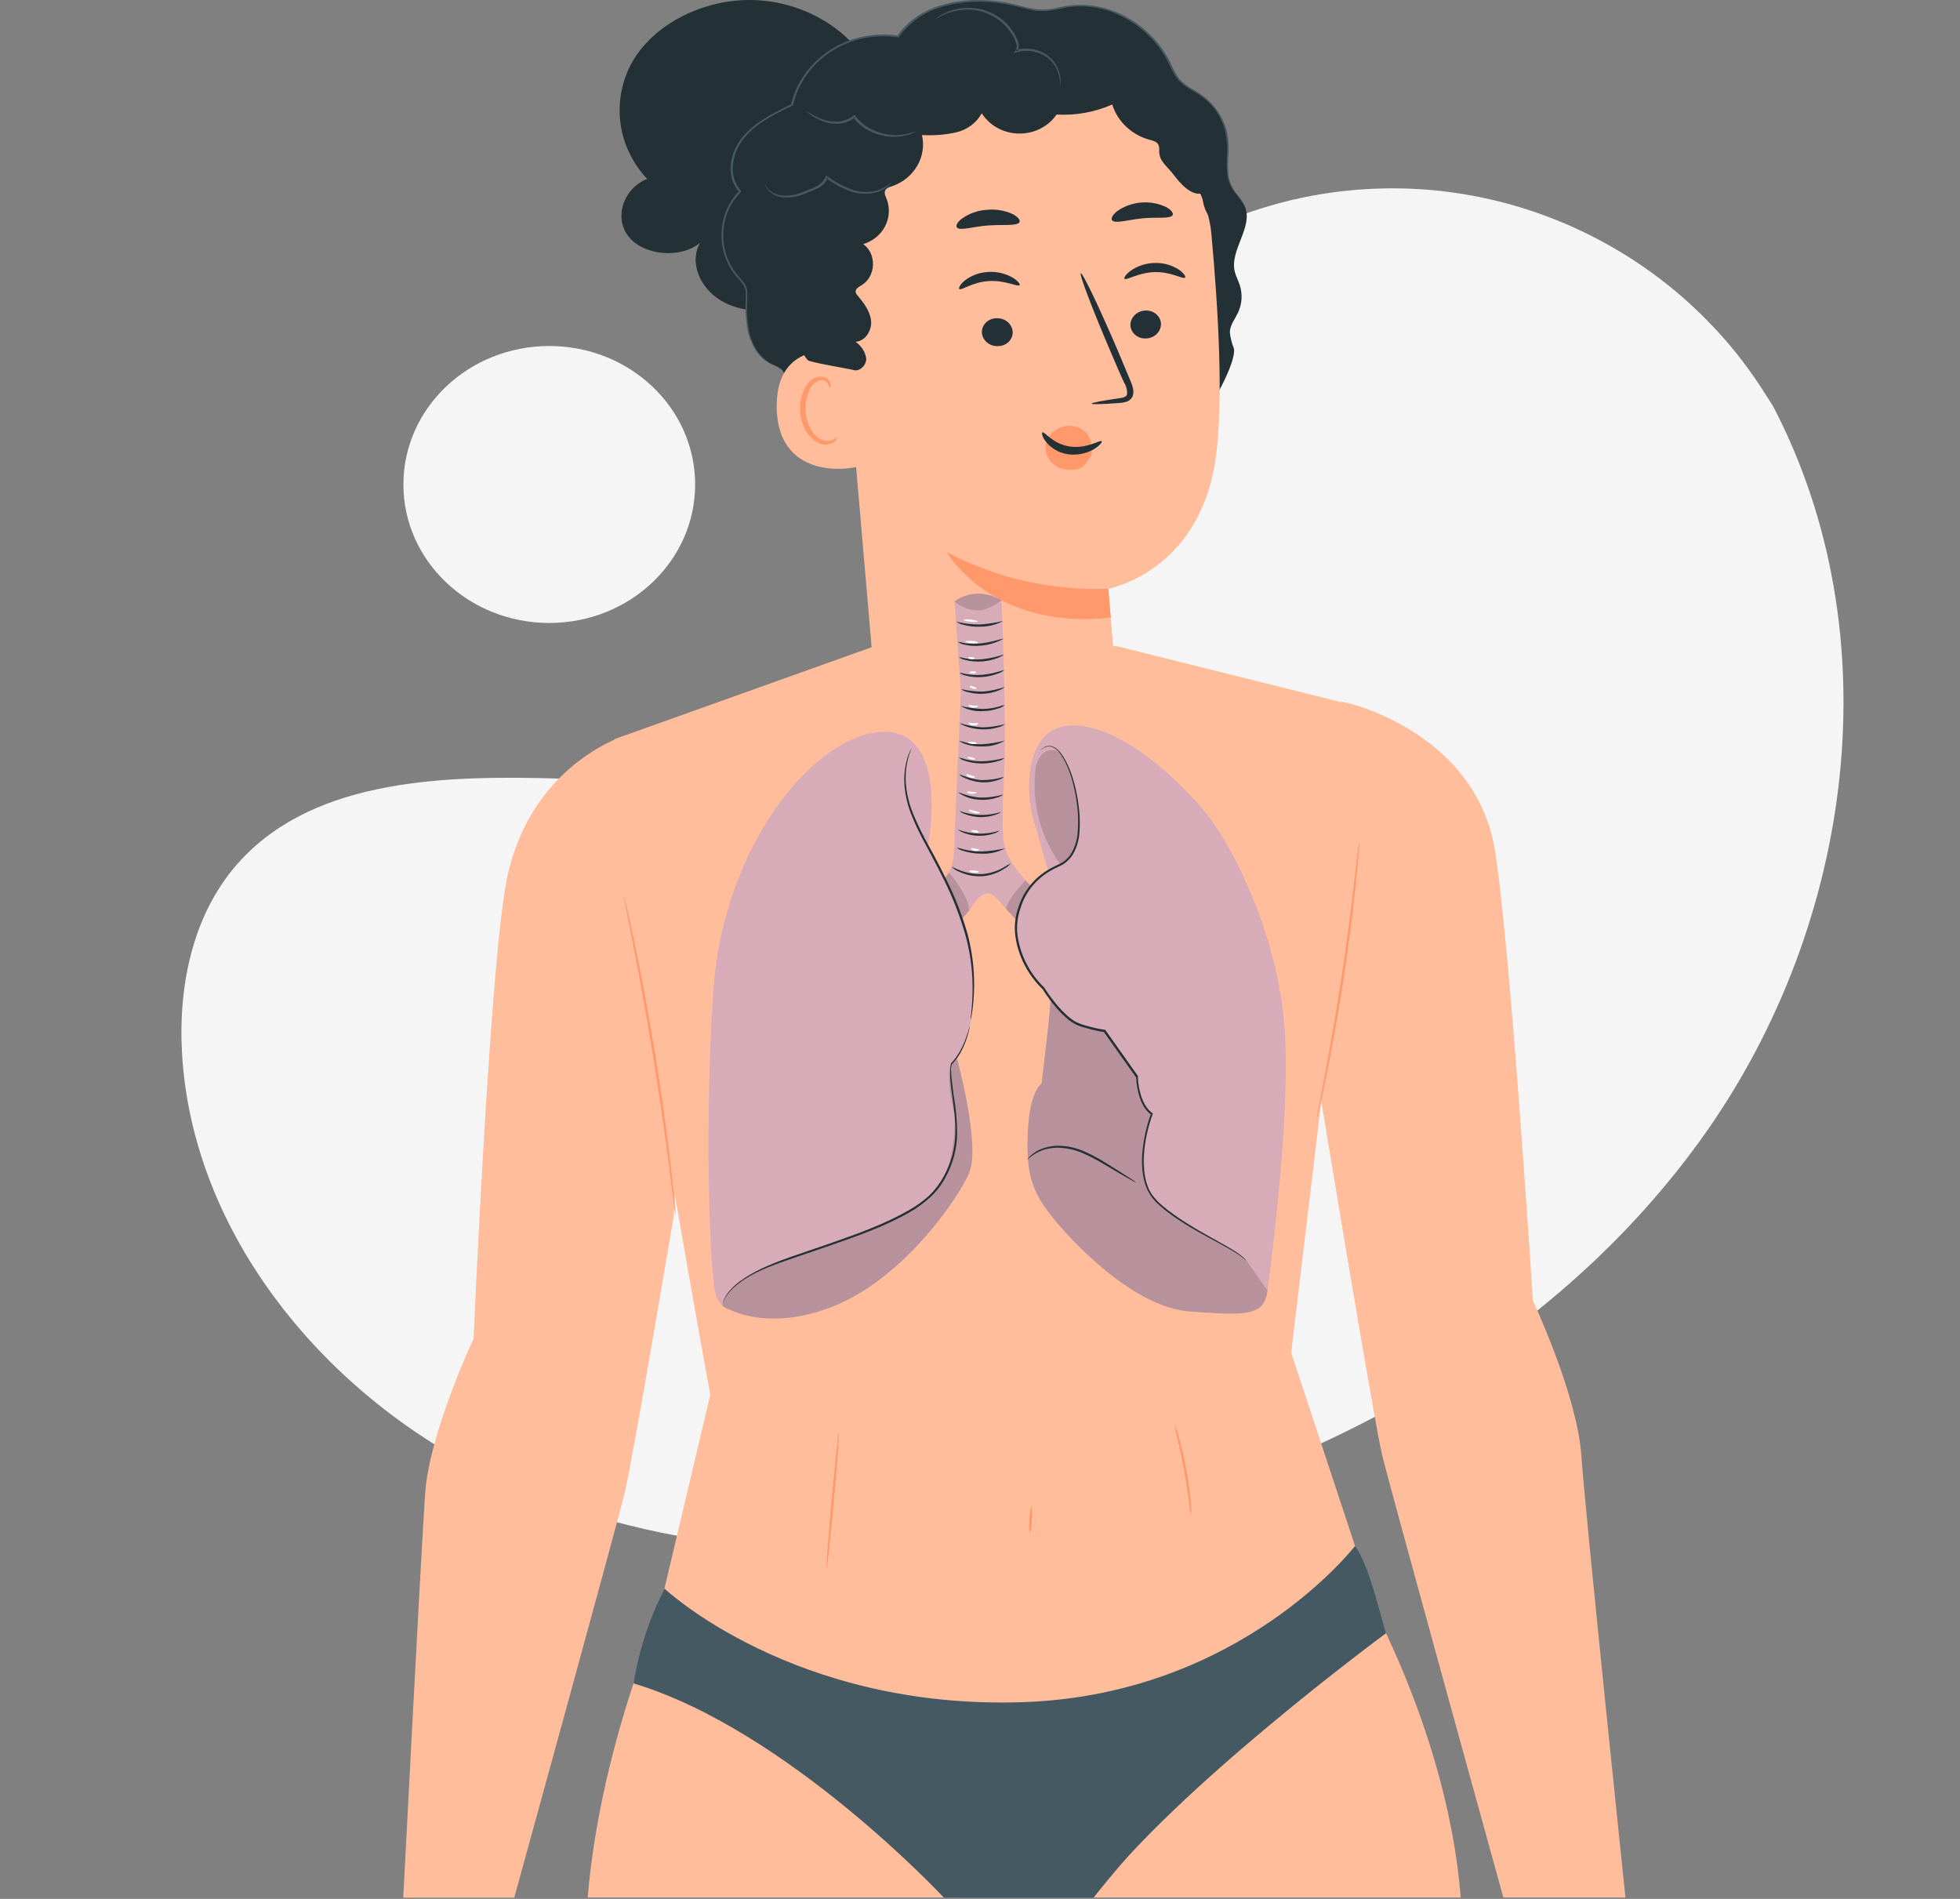 <svg fill-rule="evenodd" height="124.0" preserveAspectRatio="xMinYMin meet" version="1.0" viewBox="0 0 128 124" width="128.0" xmlns="http://www.w3.org/2000/svg" xmlns:xlink="http://www.w3.org/1999/xlink"><rect x="0" y="0" width="128" height="124" fill="#808080" stroke="none"/><title>...</title><desc>...</desc><g clip="0 0 128 124" id="group" transform="scale(1,-1) translate(0,-124)"><g transform=""><g transform=" matrix(1,0,0,-1,0,124)"><g transform=""><g transform=""><path d="M 115.791 26.523 L 115.139 25.502 C 109.643 16.905 99.697 11.72 89.225 12.35 C 87.878 12.43 86.54 12.604 85.221 12.871 C 75.692 14.809 67.405 21.648 63.967 30.405 C 61.946 35.563 61.394 41.489 57.547 45.577 C 52.557 50.898 44.084 51.064 36.634 50.844 C 29.184 50.624 20.705 50.811 15.738 56.154 C 12.624 59.501 11.634 64.257 11.886 68.75 C 12.55 80.613 21.257 91.219 32.33 96.491 C 43.403 101.763 56.444 102.235 68.563 99.917 C 85.544 96.659 101.69 87.744 111.393 73.965 C 121.096 60.185 123.556 41.397 115.791 26.523 Z " style="stroke: none; stroke-opacity: 0.15; stroke-linecap: butt; stroke-width: 1; fill: rgb(96%,96%,96%); fill-rule: evenodd;"/></g></g><g transform=""><g transform=""><path d="M 35.871 40.68 C 41.132 40.68 45.397 36.632 45.397 31.637 C 45.397 26.643 41.132 22.595 35.871 22.595 C 30.61 22.595 26.345 26.643 26.345 31.637 C 26.345 36.632 30.61 40.68 35.871 40.68 Z " style="stroke: none; stroke-opacity: 0.15; stroke-linecap: butt; stroke-width: 1; fill: rgb(96%,96%,96%); fill-rule: evenodd;"/></g></g><g transform=""><path d="M 49.281 0.006 C 46.052 -0.108 42.824 1.491 41.354 3.934 C 40.641 5.156 40.346 6.558 40.509 7.946 C 40.672 9.334 41.285 10.639 42.263 11.682 C 40.673 12.325 40.07 14.269 41.079 15.482 C 42.089 16.696 44.448 16.9 45.715 15.86 C 44.957 17.217 45.789 18.982 47.316 19.758 C 48.843 20.535 50.845 20.421 52.427 19.731 C 54.008 19.041 55.215 17.847 56.127 16.549 L 56.802 4.48 C 55.572 1.942 52.513 0.12 49.281 0.006 Z " style="stroke: none; stroke-opacity: 0.15; stroke-linecap: butt; stroke-width: 1; fill: rgb(14%,19%,21%); fill-rule: evenodd;"/></g><g transform=""><path d="M 48.122 18.032 C 47.471 17.237 47.134 16.251 47.17 15.244 C 47.207 14.238 47.615 13.276 48.323 12.526 C 47.465 11.568 47.699 10.037 48.503 9.032 C 49.306 8.028 50.536 7.428 51.72 6.861 C 52.275 3.953 55.612 1.809 58.663 2.403 C 60.156 0.15 63.499 -0.311 66.216 0.348 C 66.879 0.508 67.543 0.72 68.218 0.696 C 68.717 0.644 69.212 0.562 69.699 0.449 C 72.421 0.009 75.204 1.746 76.359 4.127 C 76.519 4.518 76.733 4.888 76.994 5.226 C 77.366 5.65 77.912 5.889 78.384 6.206 C 78.892 6.557 79.314 7.008 79.623 7.527 C 79.931 8.047 80.118 8.623 80.171 9.217 C 80.254 10.224 79.954 11.307 80.437 12.203 C 80.678 12.654 81.098 13.018 81.295 13.482 C 81.867 14.839 80.286 16.321 80.64 17.749 C 80.712 18.042 80.861 18.311 80.958 18.596 C 81.154 19.186 81.119 19.823 80.861 20.391 C 80.655 20.83 80.317 21.243 80.317 21.704 C 80.357 22.061 80.444 22.411 80.578 22.747 C 80.792 23.599 78.965 26.974 78.201 27.468 L 54.851 28.445 C 53.961 28.286 53.145 27.869 52.516 27.25 C 51.886 26.631 51.475 25.842 51.34 24.992 C 51.341 24.704 51.255 24.421 51.094 24.177 C 50.905 24.013 50.683 23.886 50.442 23.806 C 48.909 23.089 48.654 21.134 48.752 19.517 C 48.781 19.291 48.768 19.062 48.714 18.84 C 48.576 18.536 48.375 18.261 48.122 18.032 L 48.122 18.032 Z " style="stroke: none; stroke-opacity: 0.15; stroke-linecap: butt; stroke-width: 1; fill: rgb(14%,19%,21%); fill-rule: evenodd;"/></g><g transform=""><path d="M 54.817 17.842 C 54.603 13.919 57.028 9.323 61.063 7.268 C 63.605 5.973 65.639 5.897 66.98 5.702 C 68.885 5.464 70.821 5.782 72.531 6.614 C 73.829 6.858 78.699 10.8 79.108 15.241 C 79.563 20.176 79.914 26.219 79.394 29.919 C 78.344 37.363 72.382 38.446 72.382 38.446 L 73.394 50.727 L 57.185 45.298 L 54.817 17.842 Z " style="stroke: none; stroke-opacity: 0.15; stroke-linecap: butt; stroke-width: 1; fill: rgb(100%,74%,61%); fill-rule: evenodd;"/></g><g transform=""><path d="M 68.276 29.181 C 68.302 28.828 68.462 28.496 68.728 28.247 C 68.969 28.015 69.285 27.865 69.626 27.821 C 69.967 27.777 70.313 27.841 70.612 28.003 C 71.218 28.334 71.344 28.966 71.296 29.691 C 71.01 30.136 70.806 30.571 70.266 30.655 C 70.182 30.669 70.097 30.678 70.011 30.682 C 69.584 30.712 69.161 30.589 68.825 30.337 C 68.647 30.197 68.504 30.02 68.409 29.819 C 68.314 29.619 68.268 29.4 68.276 29.181 Z " style="stroke: none; stroke-opacity: 0.15; stroke-linecap: butt; stroke-width: 1; fill: rgb(100%,60%,42%); fill-rule: evenodd;"/></g><g transform=""><path d="M 75.819 21.116 C 75.829 21.363 75.736 21.605 75.56 21.789 C 75.384 21.972 75.139 22.083 74.879 22.098 C 74.751 22.11 74.623 22.099 74.501 22.063 C 74.378 22.028 74.265 21.97 74.166 21.892 C 74.068 21.814 73.987 21.719 73.928 21.611 C 73.869 21.503 73.834 21.386 73.823 21.265 C 73.815 21.017 73.908 20.776 74.084 20.592 C 74.259 20.409 74.504 20.297 74.764 20.282 C 74.891 20.27 75.02 20.282 75.142 20.317 C 75.264 20.352 75.378 20.411 75.476 20.488 C 75.575 20.566 75.656 20.661 75.714 20.769 C 75.773 20.877 75.809 20.994 75.819 21.116 L 75.819 21.116 Z " style="stroke: none; stroke-opacity: 0.15; stroke-linecap: butt; stroke-width: 1; fill: rgb(14%,19%,21%); fill-rule: evenodd;"/></g><g transform=""><path d="M 77.389 18.129 C 77.266 18.257 76.494 17.741 75.416 17.768 C 74.338 17.795 73.563 18.328 73.443 18.203 C 73.382 18.151 73.503 17.931 73.843 17.676 C 74.3 17.356 74.851 17.18 75.419 17.171 C 75.979 17.155 76.53 17.309 76.992 17.611 C 77.329 17.85 77.458 18.072 77.389 18.129 Z " style="stroke: none; stroke-opacity: 0.15; stroke-linecap: butt; stroke-width: 1; fill: rgb(14%,19%,21%); fill-rule: evenodd;"/></g><g transform=""><path d="M 71.29 26.357 C 71.29 26.298 71.95 26.173 73.034 26.015 C 73.32 25.983 73.566 25.926 73.606 25.744 C 73.622 25.473 73.552 25.204 73.403 24.973 C 73.117 24.346 72.831 23.689 72.545 23.002 C 71.341 20.195 70.463 17.885 70.583 17.844 C 70.703 17.803 71.776 20.038 72.977 22.845 C 73.263 23.537 73.549 24.202 73.809 24.829 C 73.921 25.122 74.095 25.456 73.978 25.85 C 73.941 25.943 73.882 26.027 73.805 26.096 C 73.728 26.164 73.635 26.215 73.534 26.243 C 73.384 26.286 73.228 26.31 73.071 26.317 C 71.973 26.401 71.295 26.414 71.29 26.357 Z " style="stroke: none; stroke-opacity: 0.15; stroke-linecap: butt; stroke-width: 1; fill: rgb(14%,19%,21%); fill-rule: evenodd;"/></g><g transform=""><path d="M 72.382 38.446 C 68.694 38.587 65.038 37.755 61.818 36.044 C 61.818 36.044 64.735 41.201 72.536 40.33 L 72.382 38.446 Z " style="stroke: none; stroke-opacity: 0.15; stroke-linecap: butt; stroke-width: 1; fill: rgb(100%,60%,42%); fill-rule: evenodd;"/></g><g transform=""><path d="M 76.574 14.055 C 76.4 14.31 75.57 14.161 74.607 14.258 C 73.643 14.356 72.851 14.617 72.633 14.397 C 72.536 14.288 72.633 14.044 72.965 13.783 C 73.417 13.466 73.953 13.274 74.512 13.226 C 75.072 13.178 75.635 13.277 76.139 13.512 C 76.508 13.707 76.651 13.933 76.574 14.055 Z " style="stroke: none; stroke-opacity: 0.15; stroke-linecap: butt; stroke-width: 1; fill: rgb(14%,19%,21%); fill-rule: evenodd;"/></g><g transform=""><path d="M 64.121 21.694 C 64.132 21.945 64.249 22.181 64.444 22.351 C 64.639 22.521 64.897 22.611 65.162 22.6 C 65.289 22.603 65.416 22.581 65.535 22.536 C 65.654 22.491 65.762 22.424 65.853 22.339 C 65.944 22.253 66.016 22.152 66.065 22.04 C 66.113 21.927 66.138 21.807 66.137 21.686 C 66.123 21.438 66.009 21.204 65.817 21.035 C 65.625 20.867 65.371 20.776 65.11 20.782 C 64.981 20.778 64.853 20.799 64.734 20.843 C 64.614 20.887 64.504 20.954 64.412 21.039 C 64.32 21.124 64.246 21.226 64.196 21.338 C 64.146 21.451 64.121 21.572 64.121 21.694 L 64.121 21.694 Z " style="stroke: none; stroke-opacity: 0.15; stroke-linecap: butt; stroke-width: 1; fill: rgb(14%,19%,21%); fill-rule: evenodd;"/></g><g transform=""><path d="M 62.65 18.873 C 62.782 18.99 63.508 18.414 64.581 18.352 C 65.653 18.289 66.479 18.756 66.582 18.623 C 66.637 18.564 66.497 18.352 66.136 18.129 C 65.651 17.85 65.086 17.721 64.52 17.76 C 63.961 17.79 63.426 17.988 62.993 18.327 C 62.682 18.591 62.587 18.822 62.65 18.873 Z " style="stroke: none; stroke-opacity: 0.15; stroke-linecap: butt; stroke-width: 1; fill: rgb(14%,19%,21%); fill-rule: evenodd;"/></g><g transform=""><path d="M 62.502 14.864 C 62.727 15.083 63.542 14.793 64.54 14.722 C 65.538 14.652 66.394 14.771 66.574 14.516 C 66.651 14.394 66.502 14.169 66.119 13.973 C 65.595 13.736 65.012 13.642 64.435 13.702 C 63.856 13.741 63.302 13.936 62.836 14.264 C 62.499 14.511 62.398 14.755 62.502 14.864 Z " style="stroke: none; stroke-opacity: 0.15; stroke-linecap: butt; stroke-width: 1; fill: rgb(14%,19%,21%); fill-rule: evenodd;"/></g><g transform=""><path d="M 56.255 24.84 C 56.241 24.297 55.535 23 54.957 22.94 C 53.418 22.747 50.667 22.94 50.724 26.629 C 50.819 31.684 56.158 30.552 56.158 30.405 C 56.158 30.259 56.31 26.746 56.255 24.84 Z " style="stroke: none; stroke-opacity: 0.15; stroke-linecap: butt; stroke-width: 1; fill: rgb(100%,74%,61%); fill-rule: evenodd;"/></g><g transform=""><path d="M 54.652 28.573 C 54.629 28.556 54.56 28.635 54.403 28.706 C 54.185 28.799 53.937 28.809 53.711 28.733 C 53.139 28.546 52.656 27.707 52.613 26.794 C 52.59 26.361 52.67 25.929 52.847 25.529 C 52.895 25.37 52.982 25.225 53.101 25.105 C 53.221 24.985 53.369 24.894 53.534 24.84 C 53.64 24.812 53.753 24.82 53.854 24.863 C 53.955 24.905 54.036 24.98 54.086 25.073 C 54.16 25.215 54.129 25.315 54.154 25.323 C 54.18 25.331 54.269 25.236 54.223 25.027 C 54.189 24.903 54.113 24.793 54.006 24.715 C 53.932 24.664 53.849 24.627 53.761 24.606 C 53.672 24.586 53.581 24.582 53.491 24.596 C 53.079 24.628 52.716 24.995 52.536 25.41 C 52.32 25.852 52.222 26.338 52.25 26.824 C 52.304 27.842 52.87 28.787 53.645 28.996 C 53.791 29.035 53.944 29.041 54.092 29.015 C 54.241 28.989 54.382 28.932 54.503 28.847 C 54.643 28.695 54.669 28.573 54.652 28.573 Z " style="stroke: none; stroke-opacity: 0.15; stroke-linecap: butt; stroke-width: 1; fill: rgb(100%,60%,42%); fill-rule: evenodd;"/></g><g transform=""><path d="M 80.292 15.284 C 79.2 14.671 78.491 13.821 78.525 12.616 C 77.816 12.833 77.069 11.978 76.638 11.402 C 76.206 10.827 75.688 10.544 75.702 9.836 C 75.719 9.697 75.696 9.557 75.637 9.429 C 75.525 9.236 75.271 9.179 75.048 9.119 C 74.475 8.958 73.955 8.664 73.534 8.262 C 73.113 7.861 72.804 7.366 72.637 6.823 C 71.501 7.325 70.252 7.55 69.002 7.48 C 68.735 7.868 68.369 8.186 67.937 8.403 C 67.506 8.62 67.023 8.73 66.535 8.722 C 66.046 8.714 65.568 8.588 65.145 8.356 C 64.722 8.125 64.367 7.795 64.115 7.398 C 63.944 7.711 63.703 7.984 63.41 8.2 C 63.117 8.416 62.778 8.57 62.416 8.65 C 61.694 8.806 60.951 8.863 60.211 8.818 C 60.366 9.498 60.258 10.209 59.906 10.82 C 59.555 11.431 58.984 11.901 58.298 12.146 C 58.109 12.206 57.892 12.266 57.809 12.437 C 57.726 12.608 57.829 12.817 57.906 12.998 C 58.016 13.287 58.063 13.593 58.044 13.899 C 58.026 14.205 57.943 14.505 57.8 14.78 C 57.657 15.054 57.456 15.299 57.211 15.498 C 56.966 15.698 56.681 15.849 56.373 15.941 C 57.263 16.563 57.211 18.048 56.282 18.613 C 56.093 18.727 55.842 18.868 55.879 19.079 C 55.9 19.159 55.942 19.232 56.002 19.291 C 56.411 19.782 56.82 20.32 56.885 20.942 C 56.951 21.563 56.525 22.277 55.867 22.321 C 56.056 22.447 56.216 22.608 56.337 22.795 C 56.458 22.981 56.538 23.19 56.571 23.407 C 56.591 23.844 56.136 24.302 55.713 24.156 C 55.527 24.093 52.853 23.662 52.742 23.512 C 51.183 21.612 53.028 19.416 53.108 16.997 C 53.188 14.579 54.017 12.233 55.23 10.113 C 55.72 9.213 56.334 8.379 57.054 7.632 C 57.926 6.826 58.89 6.116 59.928 5.514 C 61.255 4.7 62.616 3.861 64.149 3.481 C 67.009 2.767 70.02 3.687 72.728 4.8 C 73.776 5.188 74.763 5.71 75.662 6.35 C 76.712 7.148 77.493 8.215 78.182 9.312 C 79.174 10.897 80.009 12.61 80.247 14.443 Z " style="stroke: none; stroke-opacity: 0.15; stroke-linecap: butt; stroke-width: 0; fill: rgb(14%,19%,21%); fill-rule: evenodd;"/><path d="M 80.292 15.284 C 79.2 14.671 78.491 13.821 78.525 12.616 C 77.816 12.833 77.069 11.978 76.638 11.402 C 76.206 10.827 75.688 10.544 75.702 9.836 C 75.719 9.697 75.696 9.557 75.637 9.429 C 75.525 9.236 75.271 9.179 75.048 9.119 C 74.475 8.958 73.955 8.664 73.534 8.262 C 73.113 7.861 72.804 7.366 72.637 6.823 C 71.501 7.325 70.252 7.55 69.002 7.48 C 68.735 7.868 68.369 8.186 67.937 8.403 C 67.506 8.62 67.023 8.73 66.535 8.722 C 66.046 8.714 65.568 8.588 65.145 8.356 C 64.722 8.125 64.367 7.795 64.115 7.398 C 63.944 7.711 63.703 7.984 63.41 8.2 C 63.117 8.416 62.778 8.57 62.416 8.65 C 61.694 8.806 60.951 8.863 60.211 8.818 C 60.366 9.498 60.258 10.209 59.906 10.82 C 59.555 11.431 58.984 11.901 58.298 12.146 C 58.109 12.206 57.892 12.266 57.809 12.437 C 57.726 12.608 57.829 12.817 57.906 12.998 C 58.016 13.287 58.063 13.593 58.044 13.899 C 58.026 14.205 57.943 14.505 57.8 14.78 C 57.657 15.054 57.456 15.299 57.211 15.498 C 56.966 15.698 56.681 15.849 56.373 15.941 C 57.263 16.563 57.211 18.048 56.282 18.613 C 56.093 18.727 55.842 18.868 55.879 19.079 C 55.9 19.159 55.942 19.232 56.002 19.291 C 56.411 19.782 56.82 20.32 56.885 20.942 C 56.951 21.563 56.525 22.277 55.867 22.321 C 56.056 22.447 56.216 22.608 56.337 22.795 C 56.458 22.981 56.538 23.19 56.571 23.407 C 56.591 23.844 56.136 24.302 55.713 24.156 C 55.527 24.093 52.853 23.662 52.742 23.512 C 51.183 21.612 53.028 19.416 53.108 16.997 C 53.188 14.579 54.017 12.233 55.23 10.113 C 55.72 9.213 56.334 8.379 57.054 7.632 C 57.926 6.826 58.89 6.116 59.928 5.514 C 61.255 4.7 62.616 3.861 64.149 3.481 C 67.009 2.767 70.02 3.687 72.728 4.8 C 73.776 5.188 74.763 5.71 75.662 6.35 C 76.712 7.148 77.493 8.215 78.182 9.312 C 79.174 10.897 80.009 12.61 80.247 14.443 " style="stroke: none; stroke-opacity: 0.15; stroke-linecap: butt; stroke-width: 1; fill: none; fill-opacity: 0.15; fill-rule: evenodd;"/></g><g transform=""><path d="M 81.29 13.49 C 81.219 13.295 81.117 13.112 80.987 12.947 C 80.869 12.781 80.701 12.591 80.546 12.344 C 80.371 12.056 80.261 11.736 80.223 11.405 C 80.185 10.99 80.185 10.572 80.223 10.156 C 80.266 9.655 80.238 9.15 80.14 8.655 C 80.009 8.087 79.756 7.551 79.397 7.081 C 79.199 6.824 78.973 6.589 78.722 6.38 C 78.451 6.169 78.165 5.977 77.864 5.807 C 77.552 5.638 77.272 5.422 77.034 5.167 C 76.815 4.877 76.637 4.561 76.505 4.228 C 75.814 2.747 74.589 1.55 73.051 0.85 C 72.63 0.666 72.19 0.526 71.738 0.432 C 71.278 0.34 70.807 0.302 70.337 0.318 C 70.096 0.328 69.857 0.352 69.619 0.389 C 69.382 0.43 69.15 0.484 68.916 0.53 C 68.447 0.637 67.96 0.65 67.486 0.568 C 67.005 0.489 66.533 0.337 66.039 0.234 C 65.031 0.011 63.991 -0.053 62.962 0.044 C 62.433 0.1 61.912 0.205 61.406 0.359 C 60.358 0.666 59.437 1.276 58.772 2.105 L 58.583 2.36 L 58.666 2.325 C 57.108 2.087 55.513 2.424 54.208 3.266 C 52.903 4.108 51.986 5.392 51.646 6.855 L 51.686 6.804 C 51.052 7.095 50.438 7.423 49.847 7.786 C 49.269 8.141 48.764 8.593 48.357 9.119 C 47.981 9.637 47.759 10.242 47.716 10.87 C 47.669 11.479 47.867 12.081 48.271 12.556 L 48.271 12.472 C 47.579 13.194 47.174 14.122 47.127 15.097 C 47.061 15.97 47.279 16.842 47.751 17.595 C 47.861 17.767 47.984 17.933 48.12 18.089 C 48.252 18.229 48.376 18.375 48.491 18.528 C 48.602 18.673 48.673 18.842 48.697 19.02 C 48.712 19.195 48.712 19.371 48.697 19.546 C 48.656 20.187 48.692 20.83 48.806 21.463 C 48.896 21.976 49.09 22.467 49.378 22.91 C 49.594 23.236 49.888 23.509 50.236 23.708 C 50.522 23.873 50.759 23.933 50.896 24.026 C 50.968 24.069 51.035 24.118 51.097 24.172 C 51.046 24.106 50.982 24.051 50.908 24.009 C 50.771 23.912 50.525 23.844 50.256 23.675 C 49.921 23.473 49.64 23.201 49.432 22.88 C 49.158 22.44 48.975 21.955 48.895 21.449 C 48.787 20.821 48.755 20.184 48.8 19.549 C 48.816 19.368 48.816 19.187 48.8 19.006 C 48.778 18.811 48.704 18.624 48.586 18.463 C 48.467 18.306 48.339 18.154 48.203 18.01 C 48.072 17.859 47.953 17.698 47.848 17.529 C 47.39 16.792 47.181 15.94 47.25 15.086 C 47.303 14.138 47.702 13.238 48.38 12.54 L 48.42 12.499 L 48.383 12.456 C 47.999 12.003 47.813 11.428 47.862 10.849 C 47.904 10.241 48.119 9.657 48.486 9.157 C 48.882 8.645 49.375 8.206 49.938 7.862 C 50.525 7.504 51.134 7.18 51.763 6.893 L 51.797 6.877 L 51.797 6.842 C 52.133 5.418 53.029 4.169 54.302 3.352 C 55.575 2.534 57.129 2.209 58.646 2.444 L 58.698 2.444 L 58.729 2.398 C 58.792 2.319 58.852 2.235 58.915 2.154 C 59.558 1.349 60.452 0.758 61.469 0.462 C 61.964 0.311 62.473 0.208 62.99 0.156 C 63.499 0.106 64.012 0.097 64.523 0.128 C 65.026 0.159 65.525 0.229 66.016 0.337 C 66.502 0.438 66.977 0.59 67.471 0.671 C 67.718 0.712 67.968 0.731 68.218 0.726 C 68.464 0.712 68.709 0.68 68.95 0.631 C 69.187 0.582 69.422 0.53 69.653 0.489 C 69.883 0.453 70.115 0.428 70.348 0.416 C 70.807 0.4 71.266 0.437 71.715 0.527 C 72.152 0.619 72.576 0.758 72.979 0.94 C 74.491 1.62 75.697 2.791 76.379 4.241 C 76.518 4.584 76.704 4.908 76.931 5.205 C 77.177 5.468 77.467 5.692 77.789 5.867 C 78.091 6.031 78.378 6.218 78.647 6.426 C 78.895 6.628 79.117 6.856 79.311 7.105 C 79.664 7.577 79.909 8.115 80.031 8.682 C 80.133 9.169 80.165 9.667 80.126 10.162 C 80.096 10.582 80.105 11.003 80.151 11.421 C 80.194 11.759 80.312 12.084 80.498 12.374 C 80.663 12.624 80.832 12.811 80.952 12.974 C 81.047 13.095 81.132 13.222 81.207 13.354 C 81.232 13.401 81.259 13.446 81.29 13.49 Z " style="stroke: none; stroke-opacity: 0.15; stroke-linecap: butt; stroke-width: 1; fill: rgb(27%,35%,39%); fill-rule: evenodd;"/></g><g transform=""><path d="M 61.132 1.225 C 61.132 1.225 61.269 1.144 61.523 1.016 C 61.881 0.839 62.268 0.72 62.667 0.666 C 63.261 0.582 63.868 0.649 64.426 0.861 C 65.104 1.13 65.674 1.596 66.056 2.191 C 66.174 2.368 66.27 2.558 66.342 2.756 C 66.381 2.843 66.399 2.936 66.395 3.03 C 66.39 3.124 66.364 3.216 66.316 3.299 L 66.193 3.476 L 66.405 3.413 C 66.954 3.254 67.548 3.306 68.058 3.557 C 68.464 3.757 68.79 4.077 68.987 4.469 C 69.12 4.724 69.198 5 69.219 5.283 C 69.233 5.487 69.219 5.598 69.219 5.598 C 69.219 5.598 69.233 5.574 69.242 5.52 C 69.256 5.442 69.263 5.363 69.262 5.283 C 69.264 4.985 69.198 4.689 69.067 4.418 C 68.872 3.997 68.535 3.651 68.109 3.432 C 67.842 3.295 67.549 3.209 67.246 3.18 C 66.944 3.15 66.639 3.178 66.348 3.261 L 66.436 3.372 C 66.495 3.272 66.529 3.161 66.537 3.046 C 66.545 2.932 66.526 2.817 66.482 2.71 C 66.411 2.501 66.315 2.301 66.196 2.113 C 65.796 1.489 65.194 1.004 64.48 0.731 C 63.898 0.515 63.265 0.456 62.65 0.56 C 62.239 0.624 61.844 0.761 61.486 0.964 C 61.386 1.018 61.291 1.079 61.2 1.146 C 61.157 1.192 61.126 1.22 61.132 1.225 Z " style="stroke: none; stroke-opacity: 0.15; stroke-linecap: butt; stroke-width: 1; fill: rgb(27%,35%,39%); fill-rule: evenodd;"/></g><g transform=""><path d="M 52.658 7.252 C 52.658 7.252 52.715 7.322 52.847 7.428 C 53.038 7.574 53.244 7.701 53.462 7.808 C 53.794 7.973 54.16 8.066 54.534 8.08 C 55.01 8.104 55.477 7.957 55.844 7.67 L 55.724 7.67 L 55.884 7.873 C 55.944 7.938 56.01 8.001 56.073 8.066 C 56.457 8.416 56.926 8.67 57.44 8.804 C 57.852 8.923 58.284 8.963 58.712 8.924 C 58.999 8.894 59.281 8.826 59.547 8.72 C 59.65 8.684 59.746 8.633 59.833 8.571 C 59.473 8.697 59.097 8.779 58.715 8.815 C 58.302 8.839 57.888 8.79 57.494 8.671 C 57.004 8.531 56.556 8.281 56.19 7.941 C 56.13 7.879 56.067 7.819 56.013 7.756 L 55.858 7.566 L 55.804 7.499 L 55.738 7.55 C 55.403 7.817 54.975 7.957 54.537 7.944 C 54.181 7.935 53.83 7.857 53.508 7.713 C 52.959 7.471 52.672 7.227 52.658 7.252 Z " style="stroke: none; stroke-opacity: 0.15; stroke-linecap: butt; stroke-width: 1; fill: rgb(27%,35%,39%); fill-rule: evenodd;"/></g><g transform=""><path d="M 49.978 12.013 C 49.978 12.013 49.978 12.046 49.993 12.105 C 50.022 12.191 50.064 12.273 50.119 12.347 C 50.328 12.614 50.633 12.798 50.977 12.866 C 51.492 12.941 52.019 12.873 52.495 12.67 C 52.778 12.572 53.054 12.459 53.324 12.333 C 53.638 12.202 53.892 11.969 54.042 11.677 C 54.042 11.649 54.065 11.622 54.074 11.595 L 53.951 11.636 C 54.437 11.997 54.977 12.287 55.555 12.494 C 56.034 12.662 56.553 12.699 57.053 12.602 C 57.391 12.539 57.705 12.394 57.966 12.181 C 58.035 12.123 58.097 12.059 58.152 11.989 C 58.189 11.94 58.206 11.913 58.2 11.91 C 58.194 11.907 58.109 11.999 57.914 12.135 C 57.651 12.321 57.345 12.445 57.022 12.496 C 56.541 12.576 56.047 12.53 55.592 12.363 C 55.032 12.153 54.507 11.867 54.034 11.514 L 53.948 11.451 L 53.908 11.552 L 53.882 11.62 C 53.745 11.877 53.519 12.082 53.242 12.2 C 52.973 12.333 52.692 12.437 52.429 12.537 C 51.983 12.735 51.489 12.812 50.999 12.76 C 50.667 12.711 50.363 12.552 50.142 12.312 C 50.079 12.216 50.025 12.117 49.978 12.013 L 49.978 12.013 Z " style="stroke: none; stroke-opacity: 0.15; stroke-linecap: butt; stroke-width: 1; fill: rgb(27%,35%,39%); fill-rule: evenodd;"/></g><g transform=""><path d="M 68.078 28.233 C 68.204 28.152 68.733 28.988 69.86 29.156 C 70.986 29.325 71.861 28.697 71.947 28.811 C 71.993 28.858 71.841 29.083 71.452 29.327 C 70.94 29.627 70.332 29.745 69.737 29.661 C 69.167 29.576 68.654 29.284 68.307 28.847 C 68.046 28.526 68.021 28.263 68.078 28.233 Z " style="stroke: none; stroke-opacity: 0.15; stroke-linecap: butt; stroke-width: 1; fill: rgb(14%,19%,21%); fill-rule: evenodd;"/></g><g transform=""><path d="M 40.893 47.999 C 40.893 47.999 34.425 49.923 33.029 57.788 C 31.945 63.877 30.927 87.416 30.927 87.416 C 30.927 87.416 28.036 93.567 27.764 97.525 C 27.493 101.483 26.334 123.92 26.334 123.92 L 33.584 123.92 C 33.584 123.92 40.244 99.759 40.785 97.525 C 41.325 95.291 43.99 79.451 43.99 79.451 L 45.372 57.619 L 40.893 47.999 Z " style="stroke: none; stroke-opacity: 0.15; stroke-linecap: butt; stroke-width: 1; fill: rgb(100%,74%,61%); fill-rule: evenodd;"/></g><g transform=""><path d="M 87.647 45.87 C 86.535 45.509 96.258 47.19 97.622 55.494 C 98.626 61.594 100.107 84.932 100.107 84.932 C 100.107 84.932 102.998 91.083 103.27 95.028 C 103.542 98.972 106.152 123.906 106.152 123.906 L 98.177 123.906 C 98.177 123.906 90.804 97.254 90.264 95.028 C 89.723 92.802 86.077 70.634 86.077 70.634 L 86.712 55.57 L 87.647 45.87 Z " style="stroke: none; stroke-opacity: 0.15; stroke-linecap: butt; stroke-width: 1; fill: rgb(100%,74%,61%); fill-rule: evenodd;"/></g><g transform=""><path d="M 43.673 103.948 C 43.673 103.948 39.269 113.341 38.38 123.906 L 62.57 123.906 L 43.673 103.948 Z " style="stroke: none; stroke-opacity: 0.15; stroke-linecap: butt; stroke-width: 1; fill: rgb(100%,74%,61%); fill-rule: evenodd;"/></g><g transform=""><path d="M 88.668 103.098 L 71.418 123.906 L 95.394 123.906 C 94.522 112.828 88.668 103.098 88.668 103.098 Z " style="stroke: none; stroke-opacity: 0.15; stroke-linecap: butt; stroke-width: 1; fill: rgb(100%,74%,61%); fill-rule: evenodd;"/></g><g transform=""><path d="M 84.322 88.331 L 87.113 64.984 L 88.277 46.023 L 72.98 42.203 L 57.091 42.203 L 40.124 48.27 L 42.206 65.492 C 41.82 65.986 46.385 91.089 46.385 91.089 L 43.067 105.107 L 59.053 122.163 L 71.13 122.633 L 89.235 103.202 L 84.322 88.331 Z " style="stroke: none; stroke-opacity: 0.15; stroke-linecap: butt; stroke-width: 1; fill: rgb(100%,74%,61%); fill-rule: evenodd;"/></g><g transform=""><path d="M 43.402 103.744 C 43.402 103.744 51.844 111.688 66.871 111.15 C 81.041 110.642 88.491 100.954 88.491 100.954 C 89.4 102.211 90.05 105.134 90.513 106.655 C 90.513 106.655 76.66 116.856 71.418 123.912 L 61.635 123.912 C 61.635 123.912 51.449 112.966 41.377 109.926 C 41.718 107.78 42.4 105.695 43.402 103.744 Z " style="stroke: none; stroke-opacity: 0.15; stroke-linecap: butt; stroke-width: 1; fill: rgb(27%,35%,39%); fill-rule: evenodd;"/></g><g transform=""><path d="M 40.754 58.54 C 40.778 58.607 40.798 58.676 40.814 58.746 C 40.848 58.895 40.897 59.096 40.956 59.343 C 41.077 59.865 41.242 60.619 41.44 61.553 C 41.832 63.421 42.329 66.008 42.795 68.883 C 43.261 71.758 43.605 74.369 43.822 76.261 C 43.931 77.209 44.011 77.974 44.056 78.506 C 44.079 78.759 44.096 78.962 44.111 79.117 C 44.118 79.188 44.118 79.26 44.111 79.332 C 44.092 79.262 44.078 79.191 44.071 79.12 C 44.051 78.968 44.025 78.764 43.991 78.512 C 43.922 77.969 43.825 77.206 43.705 76.272 C 43.462 74.372 43.101 71.777 42.638 68.904 C 42.175 66.032 41.689 63.445 41.325 61.575 C 41.142 60.649 40.994 59.897 40.888 59.357 C 40.839 59.107 40.799 58.906 40.771 58.754 C 40.758 58.684 40.753 58.612 40.754 58.54 Z " style="stroke: none; stroke-opacity: 0.15; stroke-linecap: butt; stroke-width: 1; fill: rgb(100%,60%,42%); fill-rule: evenodd;"/></g><g transform=""><path d="M 88.765 55 C 88.771 55.062 88.771 55.125 88.765 55.187 C 88.765 55.323 88.742 55.499 88.728 55.73 C 88.691 56.192 88.63 56.859 88.545 57.682 C 88.376 59.33 88.102 61.602 87.718 64.102 C 87.335 66.603 86.912 68.856 86.574 70.482 C 86.406 71.296 86.266 71.95 86.16 72.401 C 86.108 72.615 86.068 72.789 86.037 72.922 C 86.025 72.983 86.006 73.043 85.982 73.101 C 85.983 73.039 85.99 72.977 86.005 72.917 C 86.031 72.781 86.062 72.607 86.103 72.39 C 86.194 71.918 86.317 71.263 86.471 70.463 C 86.777 68.834 87.183 66.581 87.567 64.083 C 87.95 61.586 88.242 59.316 88.425 57.671 C 88.519 56.857 88.596 56.203 88.653 55.725 C 88.679 55.508 88.702 55.331 88.716 55.196 C 88.725 55.129 88.741 55.063 88.765 55 Z " style="stroke: none; stroke-opacity: 0.15; stroke-linecap: butt; stroke-width: 1; fill: rgb(100%,60%,42%); fill-rule: evenodd;"/></g><g transform=""><path d="M 53.974 102.498 C 53.934 102.498 54.086 100.473 54.309 97.981 C 54.532 95.489 54.752 93.475 54.792 93.478 C 54.832 93.48 54.683 95.503 54.458 97.995 C 54.232 100.487 54.008 102.501 53.974 102.498 Z " style="stroke: none; stroke-opacity: 0.15; stroke-linecap: butt; stroke-width: 1; fill: rgb(100%,60%,42%); fill-rule: evenodd;"/></g><g transform=""><path d="M 77.793 98.98 C 77.724 98.692 77.677 98.4 77.652 98.106 C 77.581 97.563 77.472 96.819 77.323 95.999 C 77.175 95.18 77.012 94.444 76.892 93.912 C 76.809 93.628 76.75 93.338 76.714 93.046 C 76.836 93.319 76.932 93.601 77 93.89 C 77.146 94.417 77.326 95.155 77.475 95.978 C 77.624 96.8 77.718 97.549 77.761 98.095 C 77.802 98.388 77.812 98.685 77.793 98.98 L 77.793 98.98 Z " style="stroke: none; stroke-opacity: 0.15; stroke-linecap: butt; stroke-width: 1; fill: rgb(100%,60%,42%); fill-rule: evenodd;"/></g><g transform=""><path d="M 67.363 98.323 C 67.418 98.633 67.423 98.948 67.38 99.26 C 67.388 99.575 67.345 99.89 67.252 100.194 C 67.197 99.883 67.191 99.567 67.232 99.254 C 67.225 98.939 67.269 98.625 67.363 98.323 L 67.363 98.323 Z " style="stroke: none; stroke-opacity: 0.15; stroke-linecap: butt; stroke-width: 1; fill: rgb(100%,60%,42%); fill-rule: evenodd;"/></g><g transform=""><path d="M 65.644 55.394 C 65.381 54.291 65.472 53.268 65.595 50.021 C 65.724 46.593 65.407 39.195 65.407 39.195 C 64.417 39.904 63.391 39.901 62.335 39.274 L 62.75 45.189 C 62.75 45.189 62.347 53.985 62.321 55.35 C 62.292 57.031 61.592 57.413 61.592 57.413 L 62.035 60.942 L 63.299 59.463 C 63.299 59.463 64 58.165 64.632 58.344 C 64.995 58.448 65.435 59.072 65.804 59.474 L 66.436 60.155 L 67.489 58.029 C 67.489 58.029 65.904 56.496 65.644 55.394 Z " style="stroke: none; stroke-opacity: 0.15; stroke-linecap: butt; stroke-width: 1; fill: rgb(84%,67%,72%); fill-rule: evenodd;"/></g><g transform=""><path d="M 65.53 41.709 C 65.085 41.963 64.584 42.117 64.066 42.157 C 63.7 42.203 63.328 42.182 62.97 42.094 C 62.818 42.069 62.675 42.006 62.556 41.913 C 62.704 41.929 62.85 41.958 62.993 41.997 C 63.342 42.052 63.698 42.059 64.048 42.016 C 64.875 41.921 65.513 41.666 65.53 41.709 Z " style="stroke: none; stroke-opacity: 0.15; stroke-linecap: butt; stroke-width: 1; fill: rgb(14%,19%,21%); fill-rule: evenodd;"/></g><g transform=""><path d="M 65.513 40.55 C 65.051 40.802 64.526 40.93 63.994 40.922 C 63.615 40.937 63.236 40.892 62.873 40.789 C 62.721 40.757 62.578 40.691 62.459 40.596 C 62.955 40.721 63.466 40.783 63.98 40.78 C 64.497 40.745 65.01 40.668 65.513 40.55 L 65.513 40.55 Z " style="stroke: none; stroke-opacity: 0.15; stroke-linecap: butt; stroke-width: 1; fill: rgb(14%,19%,21%); fill-rule: evenodd;"/></g><g transform=""><path d="M 65.567 42.732 C 65.567 42.746 65.438 42.849 65.181 42.955 C 64.843 43.09 64.483 43.171 64.117 43.194 C 63.751 43.221 63.382 43.187 63.028 43.093 C 62.877 43.066 62.735 43.003 62.616 42.912 C 62.763 42.927 62.908 42.955 63.05 42.996 C 63.398 43.058 63.753 43.078 64.106 43.053 C 64.605 43.002 65.095 42.895 65.567 42.732 L 65.567 42.732 Z " style="stroke: none; stroke-opacity: 0.15; stroke-linecap: butt; stroke-width: 1; fill: rgb(14%,19%,21%); fill-rule: evenodd;"/></g><g transform=""><path d="M 65.59 43.742 C 65.481 43.844 65.35 43.921 65.207 43.968 C 64.87 44.102 64.513 44.184 64.148 44.209 C 63.784 44.24 63.417 44.208 63.065 44.114 C 62.915 44.087 62.774 44.024 62.656 43.932 C 62.803 43.951 62.948 43.979 63.09 44.016 C 63.435 44.078 63.787 44.096 64.137 44.068 C 64.633 44.015 65.121 43.906 65.59 43.742 L 65.59 43.742 Z " style="stroke: none; stroke-opacity: 0.15; stroke-linecap: butt; stroke-width: 1; fill: rgb(14%,19%,21%); fill-rule: evenodd;"/></g><g transform=""><path d="M 65.609 44.861 C 65.609 44.877 65.484 44.977 65.235 45.081 C 64.908 45.212 64.56 45.288 64.205 45.303 C 63.85 45.321 63.494 45.279 63.153 45.181 C 63.01 45.15 62.875 45.087 62.761 44.999 C 63.229 45.109 63.709 45.164 64.191 45.162 C 64.676 45.121 65.153 45.02 65.609 44.861 Z " style="stroke: none; stroke-opacity: 0.15; stroke-linecap: butt; stroke-width: 1; fill: rgb(14%,19%,21%); fill-rule: evenodd;"/></g><g transform=""><path d="M 65.624 46.028 C 65.517 46.129 65.385 46.204 65.241 46.245 C 64.905 46.369 64.549 46.433 64.188 46.435 C 63.677 46.47 63.167 46.352 62.73 46.099 C 63.206 46.216 63.694 46.281 64.186 46.294 C 64.531 46.29 64.875 46.242 65.207 46.15 C 65.341 46.096 65.481 46.055 65.624 46.028 Z " style="stroke: none; stroke-opacity: 0.15; stroke-linecap: butt; stroke-width: 1; fill: rgb(14%,19%,21%); fill-rule: evenodd;"/></g><g transform=""><path d="M 65.629 47.285 C 65.514 47.379 65.377 47.446 65.229 47.48 C 64.882 47.59 64.518 47.639 64.154 47.627 C 63.788 47.62 63.427 47.555 63.084 47.434 C 62.824 47.339 62.684 47.241 62.692 47.225 C 63.166 47.374 63.658 47.465 64.156 47.497 C 64.655 47.49 65.151 47.418 65.629 47.285 L 65.629 47.285 Z " style="stroke: none; stroke-opacity: 0.15; stroke-linecap: butt; stroke-width: 1; fill: rgb(14%,19%,21%); fill-rule: evenodd;"/></g><g transform=""><path d="M 65.63 48.357 C 65.186 48.623 64.67 48.757 64.145 48.742 C 63.776 48.756 63.406 48.705 63.056 48.59 C 62.79 48.501 62.647 48.398 62.658 48.384 C 62.804 48.41 62.948 48.447 63.087 48.495 C 63.431 48.578 63.785 48.613 64.14 48.601 C 64.644 48.569 65.143 48.487 65.63 48.357 Z " style="stroke: none; stroke-opacity: 0.15; stroke-linecap: butt; stroke-width: 1; fill: rgb(14%,19%,21%); fill-rule: evenodd;"/></g><g transform=""><path d="M 65.613 49.495 C 65.494 49.589 65.354 49.656 65.204 49.69 C 64.853 49.802 64.485 49.858 64.114 49.856 C 63.742 49.858 63.373 49.799 63.022 49.682 C 62.872 49.643 62.735 49.57 62.622 49.47 C 62.769 49.498 62.915 49.537 63.056 49.587 C 63.402 49.671 63.757 49.714 64.114 49.714 C 64.621 49.698 65.124 49.624 65.613 49.495 Z " style="stroke: none; stroke-opacity: 0.15; stroke-linecap: butt; stroke-width: 1; fill: rgb(14%,19%,21%); fill-rule: evenodd;"/></g><g transform=""><path d="M 65.567 50.727 C 65.454 50.825 65.319 50.895 65.172 50.933 C 64.827 51.057 64.457 51.109 64.088 51.085 C 63.721 51.057 63.362 50.965 63.03 50.814 C 62.888 50.762 62.759 50.684 62.65 50.583 C 62.67 50.534 63.27 50.882 64.097 50.941 C 64.596 50.947 65.093 50.875 65.567 50.727 L 65.567 50.727 Z " style="stroke: none; stroke-opacity: 0.15; stroke-linecap: butt; stroke-width: 1; fill: rgb(14%,19%,21%); fill-rule: evenodd;"/></g><g transform=""><path d="M 65.521 51.881 C 65.404 51.976 65.266 52.044 65.118 52.082 C 64.767 52.198 64.396 52.247 64.025 52.226 C 63.498 52.213 62.989 52.045 62.567 51.745 C 62.587 51.699 63.199 52.035 64.034 52.084 C 64.538 52.088 65.039 52.019 65.521 51.881 L 65.521 51.881 Z " style="stroke: none; stroke-opacity: 0.15; stroke-linecap: butt; stroke-width: 1; fill: rgb(14%,19%,21%); fill-rule: evenodd;"/></g><g transform=""><path d="M 65.373 53.018 C 65.373 53.035 65.249 53.121 65.004 53.208 C 64.683 53.314 64.345 53.365 64.006 53.358 C 63.665 53.349 63.328 53.281 63.013 53.157 C 62.879 53.115 62.756 53.045 62.656 52.95 C 63.523 53.282 64.488 53.306 65.373 53.018 L 65.373 53.018 Z " style="stroke: none; stroke-opacity: 0.15; stroke-linecap: butt; stroke-width: 1; fill: rgb(14%,19%,21%); fill-rule: evenodd;"/></g><g transform=""><path d="M 65.278 54.24 C 65.172 54.328 65.046 54.392 64.91 54.427 C 64.589 54.536 64.249 54.587 63.909 54.576 C 63.569 54.568 63.233 54.501 62.919 54.378 C 62.679 54.278 62.55 54.185 62.562 54.172 C 63.43 54.5 64.393 54.524 65.278 54.24 L 65.278 54.24 Z " style="stroke: none; stroke-opacity: 0.15; stroke-linecap: butt; stroke-width: 1; fill: rgb(14%,19%,21%); fill-rule: evenodd;"/></g><g transform=""><path d="M 65.644 55.394 C 65.159 55.656 64.604 55.777 64.048 55.744 C 63.659 55.743 63.272 55.681 62.904 55.562 C 62.746 55.522 62.599 55.449 62.475 55.347 C 62.632 55.374 62.786 55.414 62.935 55.467 C 63.303 55.556 63.68 55.601 64.059 55.603 C 64.594 55.587 65.125 55.517 65.644 55.394 L 65.644 55.394 Z " style="stroke: none; stroke-opacity: 0.15; stroke-linecap: butt; stroke-width: 1; fill: rgb(14%,19%,21%); fill-rule: evenodd;"/></g><g transform=""><path d="M 66.019 56.376 C 65.887 56.529 65.726 56.657 65.544 56.754 C 65.124 57.024 64.637 57.185 64.131 57.221 C 63.625 57.242 63.121 57.144 62.664 56.935 C 62.47 56.862 62.294 56.75 62.149 56.607 C 62.164 56.588 62.361 56.713 62.721 56.843 C 63.17 57.016 63.653 57.096 64.137 57.079 C 64.62 57.043 65.087 56.902 65.504 56.667 C 65.67 56.561 65.842 56.465 66.019 56.376 L 66.019 56.376 Z " style="stroke: none; stroke-opacity: 0.15; stroke-linecap: butt; stroke-width: 1; fill: rgb(14%,19%,21%); fill-rule: evenodd;"/></g><g transform=""><path d="M 63.848 40.58 C 63.848 40.618 63.637 40.629 63.382 40.601 C 63.128 40.574 62.928 40.525 62.933 40.485 C 62.939 40.444 63.145 40.436 63.399 40.463 C 63.654 40.49 63.851 40.539 63.848 40.58 Z " style="stroke: none; stroke-opacity: 0.15; stroke-linecap: butt; stroke-width: 1; fill: rgb(100%,100%,100%); fill-rule: evenodd;"/></g><g transform=""><path d="M 63.862 41.953 C 63.862 41.991 63.676 42.01 63.456 41.994 C 63.236 41.978 63.062 41.934 63.065 41.896 C 63.067 41.858 63.248 41.839 63.468 41.853 C 63.688 41.866 63.865 41.915 63.862 41.953 Z " style="stroke: none; stroke-opacity: 0.15; stroke-linecap: butt; stroke-width: 1; fill: rgb(100%,100%,100%); fill-rule: evenodd;"/></g><g transform=""><path d="M 63.642 42.99 C 63.642 43.028 63.545 43.053 63.43 43.045 C 63.316 43.036 63.224 42.996 63.23 42.958 C 63.236 42.92 63.328 42.895 63.442 42.903 C 63.556 42.912 63.645 42.96 63.642 42.99 Z " style="stroke: none; stroke-opacity: 0.15; stroke-linecap: butt; stroke-width: 1; fill: rgb(100%,100%,100%); fill-rule: evenodd;"/></g><g transform=""><path d="M 63.751 43.889 C 63.751 43.924 63.665 43.989 63.528 43.987 C 63.391 43.984 63.293 43.919 63.307 43.884 C 63.322 43.848 63.419 43.846 63.531 43.846 C 63.642 43.846 63.731 43.851 63.751 43.889 Z " style="stroke: none; stroke-opacity: 0.15; stroke-linecap: butt; stroke-width: 1; fill: rgb(100%,100%,100%); fill-rule: evenodd;"/></g><g transform=""><path d="M 63.768 44.958 C 63.768 44.996 63.648 45.002 63.525 44.958 C 63.402 44.915 63.313 44.869 63.325 44.831 C 63.336 44.793 63.442 44.79 63.565 44.831 C 63.688 44.871 63.777 44.92 63.768 44.958 Z " style="stroke: none; stroke-opacity: 0.15; stroke-linecap: butt; stroke-width: 1; fill: rgb(100%,100%,100%); fill-rule: evenodd;"/></g><g transform=""><path d="M 63.871 46.104 C 63.888 46.139 63.745 46.226 63.548 46.207 C 63.351 46.188 63.225 46.082 63.248 46.05 C 63.271 46.017 63.402 46.05 63.562 46.069 C 63.722 46.088 63.857 46.066 63.871 46.104 Z " style="stroke: none; stroke-opacity: 0.15; stroke-linecap: butt; stroke-width: 1; fill: rgb(100%,100%,100%); fill-rule: evenodd;"/></g><g transform=""><path d="M 63.885 47.222 C 63.914 47.252 63.782 47.38 63.568 47.372 C 63.353 47.364 63.23 47.231 63.262 47.203 C 63.293 47.176 63.413 47.228 63.573 47.231 C 63.734 47.233 63.862 47.19 63.885 47.222 Z " style="stroke: none; stroke-opacity: 0.15; stroke-linecap: butt; stroke-width: 1; fill: rgb(100%,100%,100%); fill-rule: evenodd;"/></g><g transform=""><path d="M 63.785 48.539 C 63.785 48.58 63.654 48.599 63.499 48.582 C 63.345 48.566 63.213 48.525 63.213 48.487 C 63.213 48.449 63.345 48.428 63.499 48.441 C 63.654 48.455 63.791 48.501 63.785 48.539 Z " style="stroke: none; stroke-opacity: 0.15; stroke-linecap: butt; stroke-width: 1; fill: rgb(100%,100%,100%); fill-rule: evenodd;"/></g><g transform=""><path d="M 63.682 49.562 C 63.682 49.6 63.554 49.606 63.414 49.576 C 63.274 49.546 63.171 49.492 63.179 49.454 C 63.188 49.416 63.311 49.408 63.448 49.454 C 63.585 49.5 63.691 49.525 63.682 49.562 Z " style="stroke: none; stroke-opacity: 0.15; stroke-linecap: butt; stroke-width: 1; fill: rgb(100%,100%,100%); fill-rule: evenodd;"/></g><g transform=""><path d="M 63.671 50.733 C 63.671 50.77 63.528 50.817 63.35 50.762 C 63.173 50.708 63.081 50.589 63.11 50.562 C 63.139 50.534 63.253 50.586 63.396 50.629 C 63.539 50.673 63.668 50.692 63.671 50.733 Z " style="stroke: none; stroke-opacity: 0.15; stroke-linecap: butt; stroke-width: 1; fill: rgb(100%,100%,100%); fill-rule: evenodd;"/></g><g transform=""><path d="M 63.777 51.748 C 63.777 51.783 63.648 51.848 63.459 51.837 C 63.271 51.827 63.142 51.745 63.159 51.71 C 63.176 51.675 63.308 51.685 63.471 51.71 C 63.634 51.734 63.768 51.707 63.777 51.748 Z " style="stroke: none; stroke-opacity: 0.15; stroke-linecap: butt; stroke-width: 1; fill: rgb(100%,100%,100%); fill-rule: evenodd;"/></g><g transform=""><path d="M 63.999 53.064 C 63.999 53.102 63.816 53.138 63.602 53.086 C 63.387 53.035 63.242 52.923 63.262 52.891 C 63.282 52.858 63.442 52.891 63.636 52.948 C 63.831 53.005 63.999 53.026 63.999 53.064 Z " style="stroke: none; stroke-opacity: 0.15; stroke-linecap: butt; stroke-width: 1; fill: rgb(100%,100%,100%); fill-rule: evenodd;"/></g><g transform=""><path d="M 63.925 54.332 C 63.925 54.37 63.799 54.381 63.659 54.357 C 63.519 54.332 63.416 54.281 63.422 54.243 C 63.427 54.205 63.547 54.194 63.688 54.218 C 63.828 54.243 63.931 54.294 63.925 54.332 Z " style="stroke: none; stroke-opacity: 0.15; stroke-linecap: butt; stroke-width: 1; fill: rgb(100%,100%,100%); fill-rule: evenodd;"/></g><g transform=""><path d="M 63.939 55.475 C 63.956 55.51 63.833 55.589 63.653 55.559 C 63.473 55.529 63.396 55.418 63.427 55.391 C 63.459 55.364 63.556 55.391 63.679 55.421 C 63.802 55.45 63.925 55.448 63.939 55.475 Z " style="stroke: none; stroke-opacity: 0.15; stroke-linecap: butt; stroke-width: 1; fill: rgb(100%,100%,100%); fill-rule: evenodd;"/></g><g transform=""><path d="M 63.925 56.93 C 63.925 56.968 63.782 57.004 63.605 56.99 C 63.427 56.976 63.29 56.914 63.301 56.876 C 63.313 56.838 63.45 56.838 63.616 56.849 C 63.782 56.86 63.922 56.889 63.925 56.93 Z " style="stroke: none; stroke-opacity: 0.15; stroke-linecap: butt; stroke-width: 1; fill: rgb(100%,100%,100%); fill-rule: evenodd;"/></g><g transform=""><g transform=""><path d="M 66.982 57.476 C 66.982 57.476 65.838 58.627 65.701 59.357 L 66.41 60.12 L 67.391 57.926 L 66.982 57.476 Z " style="stroke: none; stroke-opacity: 0.15; stroke-linecap: butt; stroke-width: 1; fill: rgb(0%,0%,0%); fill-opacity: 0.15; fill-rule: evenodd;"/></g></g><g transform=""><g transform=""><path d="M 61.972 56.979 C 61.972 56.979 63.216 58.377 63.299 59.455 L 62.819 59.998 L 61.661 57.391 L 61.972 56.979 Z " style="stroke: none; stroke-opacity: 0.15; stroke-linecap: butt; stroke-width: 1; fill: rgb(0%,0%,0%); fill-opacity: 0.15; fill-rule: evenodd;"/></g></g><g transform=""><path d="M 62.335 39.274 C 62.335 39.274 63.642 38.188 65.406 39.195 C 65.406 39.195 64.591 39.858 63.848 39.866 C 63.285 39.845 62.749 39.635 62.335 39.274 L 62.335 39.274 Z " style="stroke: none; stroke-opacity: 0.15; stroke-linecap: butt; stroke-width: 1; fill: rgb(84%,67%,72%); fill-rule: evenodd;"/></g><g transform=""><g transform=""><path d="M 62.335 39.274 C 62.335 39.274 63.642 38.188 65.406 39.195 C 65.406 39.195 64.591 39.858 63.848 39.866 C 63.285 39.845 62.749 39.635 62.335 39.274 L 62.335 39.274 Z " style="stroke: none; stroke-opacity: 0.15; stroke-linecap: butt; stroke-width: 1; fill: rgb(0%,0%,0%); fill-opacity: 0.15; fill-rule: evenodd;"/></g></g><g transform=""><path d="M 68.592 65.096 C 68.701 65.229 68.02 70.761 68.02 70.761 C 68.02 70.761 67.265 71.218 67.131 73.764 C 66.997 76.31 67.26 77.613 68.592 79.315 C 69.925 81.017 74.006 85.377 77.706 85.641 C 81.407 85.904 82.568 85.953 82.779 84.267 C 82.991 82.581 81.218 75.968 81.218 75.968 L 77.743 67.121 L 68.592 65.096 Z " style="stroke: none; stroke-opacity: 0.15; stroke-linecap: butt; stroke-width: 1; fill: rgb(84%,67%,72%); fill-rule: evenodd;"/></g><g transform=""><g transform=""><path d="M 68.592 65.096 C 68.701 65.229 68.02 70.761 68.02 70.761 C 68.02 70.761 67.265 71.218 67.131 73.764 C 66.997 76.31 67.26 77.613 68.592 79.315 C 69.925 81.017 74.006 85.377 77.706 85.641 C 81.407 85.904 82.568 85.953 82.779 84.267 C 82.991 82.581 81.218 75.968 81.218 75.968 L 77.743 67.121 L 68.592 65.096 Z " style="stroke: none; stroke-opacity: 0.15; stroke-linecap: butt; stroke-width: 1; fill: rgb(0%,0%,0%); fill-opacity: 0.15; fill-rule: evenodd;"/></g></g><g transform=""><path d="M 67.534 53.675 C 67.251 52.71 67.148 51.705 67.231 50.705 C 67.36 49.28 67.892 47.605 69.665 47.399 C 72.81 47.035 76.814 50.735 78.667 52.983 C 80.52 55.231 83.394 60.964 83.88 66.972 C 84.367 72.979 82.768 84.267 82.768 84.267 C 82.768 84.267 82.313 83.623 81.458 82.396 C 80.603 81.169 75.395 79.657 74.881 77.312 C 74.595 75.787 74.714 74.219 75.227 72.748 C 75.227 72.748 74.569 72.415 74.263 70.305 L 72.144 67.319 C 71.511 67.305 70.892 67.136 70.348 66.828 C 69.364 66.301 67.294 63.538 66.671 62.386 C 65.921 61.007 66.419 58.703 67.337 57.856 C 67.689 57.53 68.435 56.821 68.435 56.821 L 67.534 53.675 Z " style="stroke: none; stroke-opacity: 0.15; stroke-linecap: butt; stroke-width: 1; fill: rgb(84%,67%,72%); fill-rule: evenodd;"/></g><g transform=""><path d="M 74.203 77.222 C 74.102 77.188 74.006 77.141 73.917 77.084 C 73.743 76.989 73.491 76.845 73.182 76.666 C 72.873 76.486 72.502 76.261 72.101 76.028 C 71.668 75.762 71.216 75.525 70.749 75.319 C 70.284 75.112 69.784 74.988 69.273 74.953 C 68.857 74.926 68.44 74.984 68.049 75.121 C 67.69 75.257 67.367 75.464 67.1 75.729 C 67.1 75.729 67.1 75.702 67.14 75.661 C 67.183 75.599 67.233 75.54 67.288 75.487 C 67.493 75.289 67.738 75.133 68.009 75.029 C 68.411 74.872 68.845 74.802 69.279 74.822 C 69.809 74.851 70.328 74.975 70.809 75.189 C 71.283 75.397 71.74 75.641 72.176 75.916 L 73.239 76.579 C 73.54 76.771 73.783 76.926 73.949 77.037 C 74.04 77.09 74.125 77.152 74.203 77.222 Z " style="stroke: none; stroke-opacity: 0.15; stroke-linecap: butt; stroke-width: 1; fill: rgb(14%,19%,21%); fill-rule: evenodd;"/></g><g transform=""><g transform=""><path d="M 69.216 56.403 C 67.971 54.642 67.403 52.527 67.608 50.415 C 67.625 50.039 67.748 49.674 67.963 49.359 C 68.074 49.203 68.235 49.086 68.423 49.025 C 68.61 48.965 68.813 48.963 69.001 49.022 C 69.353 49.166 69.482 49.565 69.63 49.894 C 70.188 51.179 70.474 52.556 70.471 53.947 C 70.493 54.447 70.401 54.946 70.202 55.41 C 70.123 55.633 69.994 55.838 69.824 56.01 C 69.653 56.181 69.446 56.315 69.216 56.403 Z " style="stroke: none; stroke-opacity: 0.15; stroke-linecap: butt; stroke-width: 0; fill: rgb(0%,0%,0%); fill-opacity: 0.15; fill-rule: evenodd;"/><path d="M 69.216 56.403 C 67.971 54.642 67.403 52.527 67.608 50.415 C 67.625 50.039 67.748 49.674 67.963 49.359 C 68.074 49.203 68.235 49.086 68.423 49.025 C 68.61 48.965 68.813 48.963 69.001 49.022 C 69.353 49.166 69.482 49.565 69.63 49.894 C 70.188 51.179 70.474 52.556 70.471 53.947 C 70.493 54.447 70.401 54.946 70.202 55.41 C 70.123 55.633 69.994 55.838 69.824 56.01 C 69.653 56.181 69.446 56.315 69.216 56.403 " style="stroke: none; stroke-opacity: 0.15; stroke-linecap: butt; stroke-width: 1; fill: none; fill-opacity: 0.15; fill-rule: evenodd;"/></g></g><g transform=""><path d="M 81.398 82.342 L 81.352 82.299 L 81.218 82.174 C 81.032 82.024 80.835 81.887 80.629 81.764 C 80.094 81.43 79.268 81.009 78.244 80.433 C 77.679 80.119 77.132 79.776 76.605 79.407 C 76.306 79.198 76.02 78.973 75.747 78.734 L 75.536 78.544 C 75.467 78.474 75.407 78.397 75.341 78.324 C 75.21 78.174 75.097 78.01 75.007 77.836 C 74.956 77.749 74.914 77.658 74.881 77.564 C 74.847 77.469 74.801 77.377 74.772 77.279 C 74.715 77.081 74.671 76.88 74.641 76.676 C 74.578 76.254 74.562 75.826 74.592 75.4 C 74.661 74.49 74.853 73.591 75.164 72.727 L 75.19 72.8 C 75.004 72.659 74.846 72.489 74.721 72.298 C 74.602 72.101 74.506 71.892 74.435 71.676 C 74.29 71.236 74.21 70.779 74.197 70.319 L 74.197 70.357 L 72.075 67.371 L 72.133 67.4 C 71.71 67.336 71.293 67.241 70.886 67.115 C 70.67 67.064 70.46 66.991 70.26 66.898 C 70.061 66.796 69.876 66.672 69.708 66.529 C 69.374 66.244 69.07 65.928 68.801 65.587 C 68.537 65.261 68.294 64.92 68.072 64.566 L 68.072 64.58 C 67.099 63.628 66.478 62.402 66.305 61.086 C 66.228 60.465 66.298 59.835 66.51 59.243 C 66.682 58.684 66.97 58.164 67.358 57.714 C 67.746 57.264 68.227 56.893 68.77 56.623 C 68.895 56.555 69.024 56.496 69.15 56.439 C 69.272 56.384 69.387 56.317 69.493 56.238 C 69.698 56.08 69.868 55.886 69.996 55.668 C 70.227 55.24 70.359 54.771 70.382 54.291 C 70.42 53.848 70.42 53.402 70.382 52.958 C 70.225 51.264 69.77 49.918 69.196 49.158 C 69.072 48.988 68.901 48.855 68.701 48.775 C 68.551 48.725 68.387 48.733 68.243 48.797 C 68.124 48.85 68.017 48.924 67.926 49.014 C 67.943 48.987 67.964 48.962 67.989 48.941 C 68.059 48.871 68.141 48.815 68.232 48.772 C 68.305 48.736 68.386 48.715 68.468 48.709 C 68.551 48.703 68.634 48.712 68.712 48.737 C 68.923 48.817 69.105 48.951 69.239 49.125 C 69.839 49.896 70.308 51.248 70.48 52.953 C 70.525 53.404 70.531 53.858 70.497 54.31 C 70.475 54.806 70.341 55.291 70.102 55.733 C 69.969 55.966 69.79 56.171 69.573 56.338 C 69.461 56.424 69.34 56.497 69.21 56.555 C 69.084 56.612 68.958 56.672 68.835 56.737 C 68.308 57.002 67.843 57.364 67.467 57.803 C 67.091 58.242 66.813 58.748 66.648 59.292 C 66.443 59.868 66.375 60.48 66.45 61.083 C 66.628 62.368 67.24 63.564 68.195 64.49 L 68.195 64.49 C 68.414 64.837 68.654 65.171 68.913 65.492 C 69.175 65.828 69.473 66.137 69.802 66.415 C 69.961 66.551 70.137 66.668 70.325 66.765 C 70.517 66.853 70.717 66.923 70.923 66.974 C 71.32 67.094 71.727 67.184 72.138 67.246 L 72.175 67.246 L 72.193 67.273 C 72.922 68.299 73.623 69.298 74.309 70.259 L 74.309 70.275 L 74.309 70.297 C 74.321 70.747 74.397 71.194 74.535 71.624 C 74.608 71.831 74.704 72.031 74.821 72.219 C 74.935 72.397 75.08 72.555 75.25 72.686 L 75.29 72.716 L 75.273 72.759 C 74.963 73.612 74.771 74.499 74.701 75.398 C 74.67 75.815 74.685 76.235 74.743 76.649 C 74.771 76.847 74.813 77.043 74.869 77.236 C 74.895 77.331 74.938 77.42 74.972 77.507 C 75.001 77.602 75.041 77.693 75.092 77.779 C 75.183 77.949 75.295 78.107 75.427 78.251 C 75.49 78.322 75.547 78.395 75.613 78.463 L 75.819 78.653 C 76.092 78.891 76.378 79.116 76.677 79.326 C 77.249 79.73 77.798 80.064 78.301 80.36 C 79.313 80.944 80.137 81.373 80.669 81.718 C 80.871 81.846 81.062 81.989 81.241 82.147 C 81.297 82.209 81.35 82.274 81.398 82.342 Z " style="stroke: none; stroke-opacity: 0.15; stroke-linecap: butt; stroke-width: 1; fill: rgb(14%,19%,21%); fill-rule: evenodd;"/></g><g transform=""><path d="M 47.19 85.282 C 47.19 85.282 49.833 87.104 54.371 85.323 C 58.91 83.542 62.49 78.422 63.282 76.614 C 64.074 74.806 62.481 69.057 62.481 69.057 L 52.344 73.378 L 47.196 83.653 L 47.19 85.282 Z " style="stroke: none; stroke-opacity: 0.15; stroke-linecap: butt; stroke-width: 1; fill: rgb(84%,67%,72%); fill-rule: evenodd;"/></g><g transform=""><g transform=""><path d="M 47.19 85.282 C 47.19 85.282 49.832 87.104 54.371 85.323 C 58.909 83.542 62.489 78.422 63.282 76.614 C 64.074 74.806 62.481 69.057 62.481 69.057 L 52.343 73.378 L 47.196 83.653 L 47.19 85.282 Z " style="stroke: none; stroke-opacity: 0.15; stroke-linecap: butt; stroke-width: 1; fill: rgb(0%,0%,0%); fill-opacity: 0.15; fill-rule: evenodd;"/></g></g><g transform=""><path d="M 60.602 55.252 C 60.602 55.252 62.086 47.651 57.654 47.792 C 53.221 47.934 47.253 55.166 46.592 64.623 C 46.02 72.938 46.306 81.894 46.681 84.261 C 46.738 84.645 46.916 85.003 47.19 85.29 L 47.19 85.29 C 47.19 85.29 46.964 84.028 50.39 82.614 C 53.816 81.199 59.71 79.823 61.126 77.811 C 62.541 75.8 62.335 72.871 62.335 72.871 C 62.335 72.871 61.649 69.884 62.184 69.491 C 62.718 69.097 63.356 67.338 63.402 66.583 C 63.448 65.829 63.717 62.959 63.15 60.883 C 62.584 58.806 60.602 55.252 60.602 55.252 Z " style="stroke: none; stroke-opacity: 0.15; stroke-linecap: butt; stroke-width: 1; fill: rgb(84%,67%,72%); fill-rule: evenodd;"/></g><g transform=""><g transform=""><path d="M 54.008 65.028 L 53.856 65.163 L 54.008 65.028 Z " style="stroke: none; stroke-opacity: 0.15; stroke-linecap: butt; stroke-width: 1; fill: rgb(100%,100%,100%); fill-rule: evenodd;"/></g></g><g transform=""><path d="M 63.339 66.999 C 63.332 67.06 63.32 67.121 63.305 67.181 C 63.268 67.358 63.221 67.532 63.165 67.705 C 63.079 67.984 62.971 68.256 62.842 68.519 C 62.671 68.879 62.444 69.211 62.167 69.504 L 62.167 69.504 C 62.115 69.645 62.097 69.794 62.112 69.942 C 62.112 70.105 62.133 70.27 62.15 70.441 C 62.184 70.786 62.23 71.15 62.281 71.527 C 62.43 72.363 62.506 73.209 62.507 74.057 C 62.489 75.037 62.231 76 61.755 76.869 C 61.505 77.341 61.181 77.774 60.794 78.153 C 60.383 78.533 59.927 78.866 59.436 79.147 C 57.746 80.111 55.975 80.711 54.391 81.27 C 52.807 81.829 51.351 82.28 50.176 82.749 C 49.001 83.219 48.137 83.797 47.679 84.319 C 47.498 84.511 47.353 84.732 47.253 84.973 C 47.228 85.036 47.208 85.102 47.193 85.168 C 47.195 85.191 47.195 85.213 47.193 85.236 C 47.19 85.213 47.19 85.189 47.193 85.165 C 47.202 85.097 47.217 85.03 47.239 84.965 C 47.33 84.715 47.47 84.484 47.651 84.283 C 48.103 83.74 48.978 83.162 50.147 82.654 C 51.317 82.147 52.773 81.701 54.36 81.142 C 55.947 80.583 57.703 79.972 59.37 79.022 C 59.852 78.747 60.3 78.421 60.706 78.05 C 61.08 77.68 61.395 77.259 61.641 76.802 C 62.11 75.95 62.366 75.007 62.387 74.046 C 62.447 72.233 61.875 70.696 62.101 69.448 C 62.373 69.163 62.599 68.842 62.773 68.495 C 62.906 68.237 63.02 67.972 63.113 67.699 C 63.193 67.477 63.245 67.303 63.276 67.183 C 63.291 67.12 63.312 67.058 63.339 66.999 L 63.339 66.999 Z " style="stroke: none; stroke-opacity: 0.15; stroke-linecap: butt; stroke-width: 1; fill: rgb(14%,19%,21%); fill-rule: evenodd;"/></g><g transform=""><path d="M 63.402 66.578 C 63.395 66.516 63.395 66.453 63.402 66.391 C 63.416 66.252 63.434 66.076 63.456 65.848 C 63.514 65.19 63.529 64.529 63.499 63.869 C 63.45 62.892 63.291 61.922 63.025 60.978 C 62.69 59.827 62.257 58.703 61.729 57.62 C 61.443 57.039 61.157 56.477 60.871 55.939 C 60.585 55.402 60.299 54.889 60.048 54.384 C 59.796 53.879 59.587 53.39 59.413 52.923 C 59.259 52.482 59.154 52.027 59.098 51.566 C 59.01 50.902 59.056 50.229 59.233 49.581 C 59.283 49.407 59.346 49.237 59.421 49.071 C 59.446 49.013 59.475 48.956 59.51 48.903 C 59.527 48.903 59.407 49.142 59.287 49.595 C 59.135 50.238 59.106 50.902 59.201 51.555 C 59.265 52.004 59.375 52.446 59.53 52.874 C 59.707 53.336 59.922 53.822 60.171 54.321 C 60.419 54.821 60.708 55.331 61 55.869 C 61.292 56.406 61.572 56.968 61.858 57.552 C 62.397 58.645 62.837 59.779 63.173 60.942 C 63.432 61.898 63.578 62.877 63.611 63.863 C 63.632 64.527 63.602 65.191 63.522 65.85 C 63.488 66.07 63.462 66.249 63.442 66.393 C 63.436 66.456 63.423 66.518 63.402 66.578 L 63.402 66.578 Z " style="stroke: none; stroke-opacity: 0.15; stroke-linecap: butt; stroke-width: 1; fill: rgb(14%,19%,21%); fill-rule: evenodd;"/></g></g></g></g></svg>